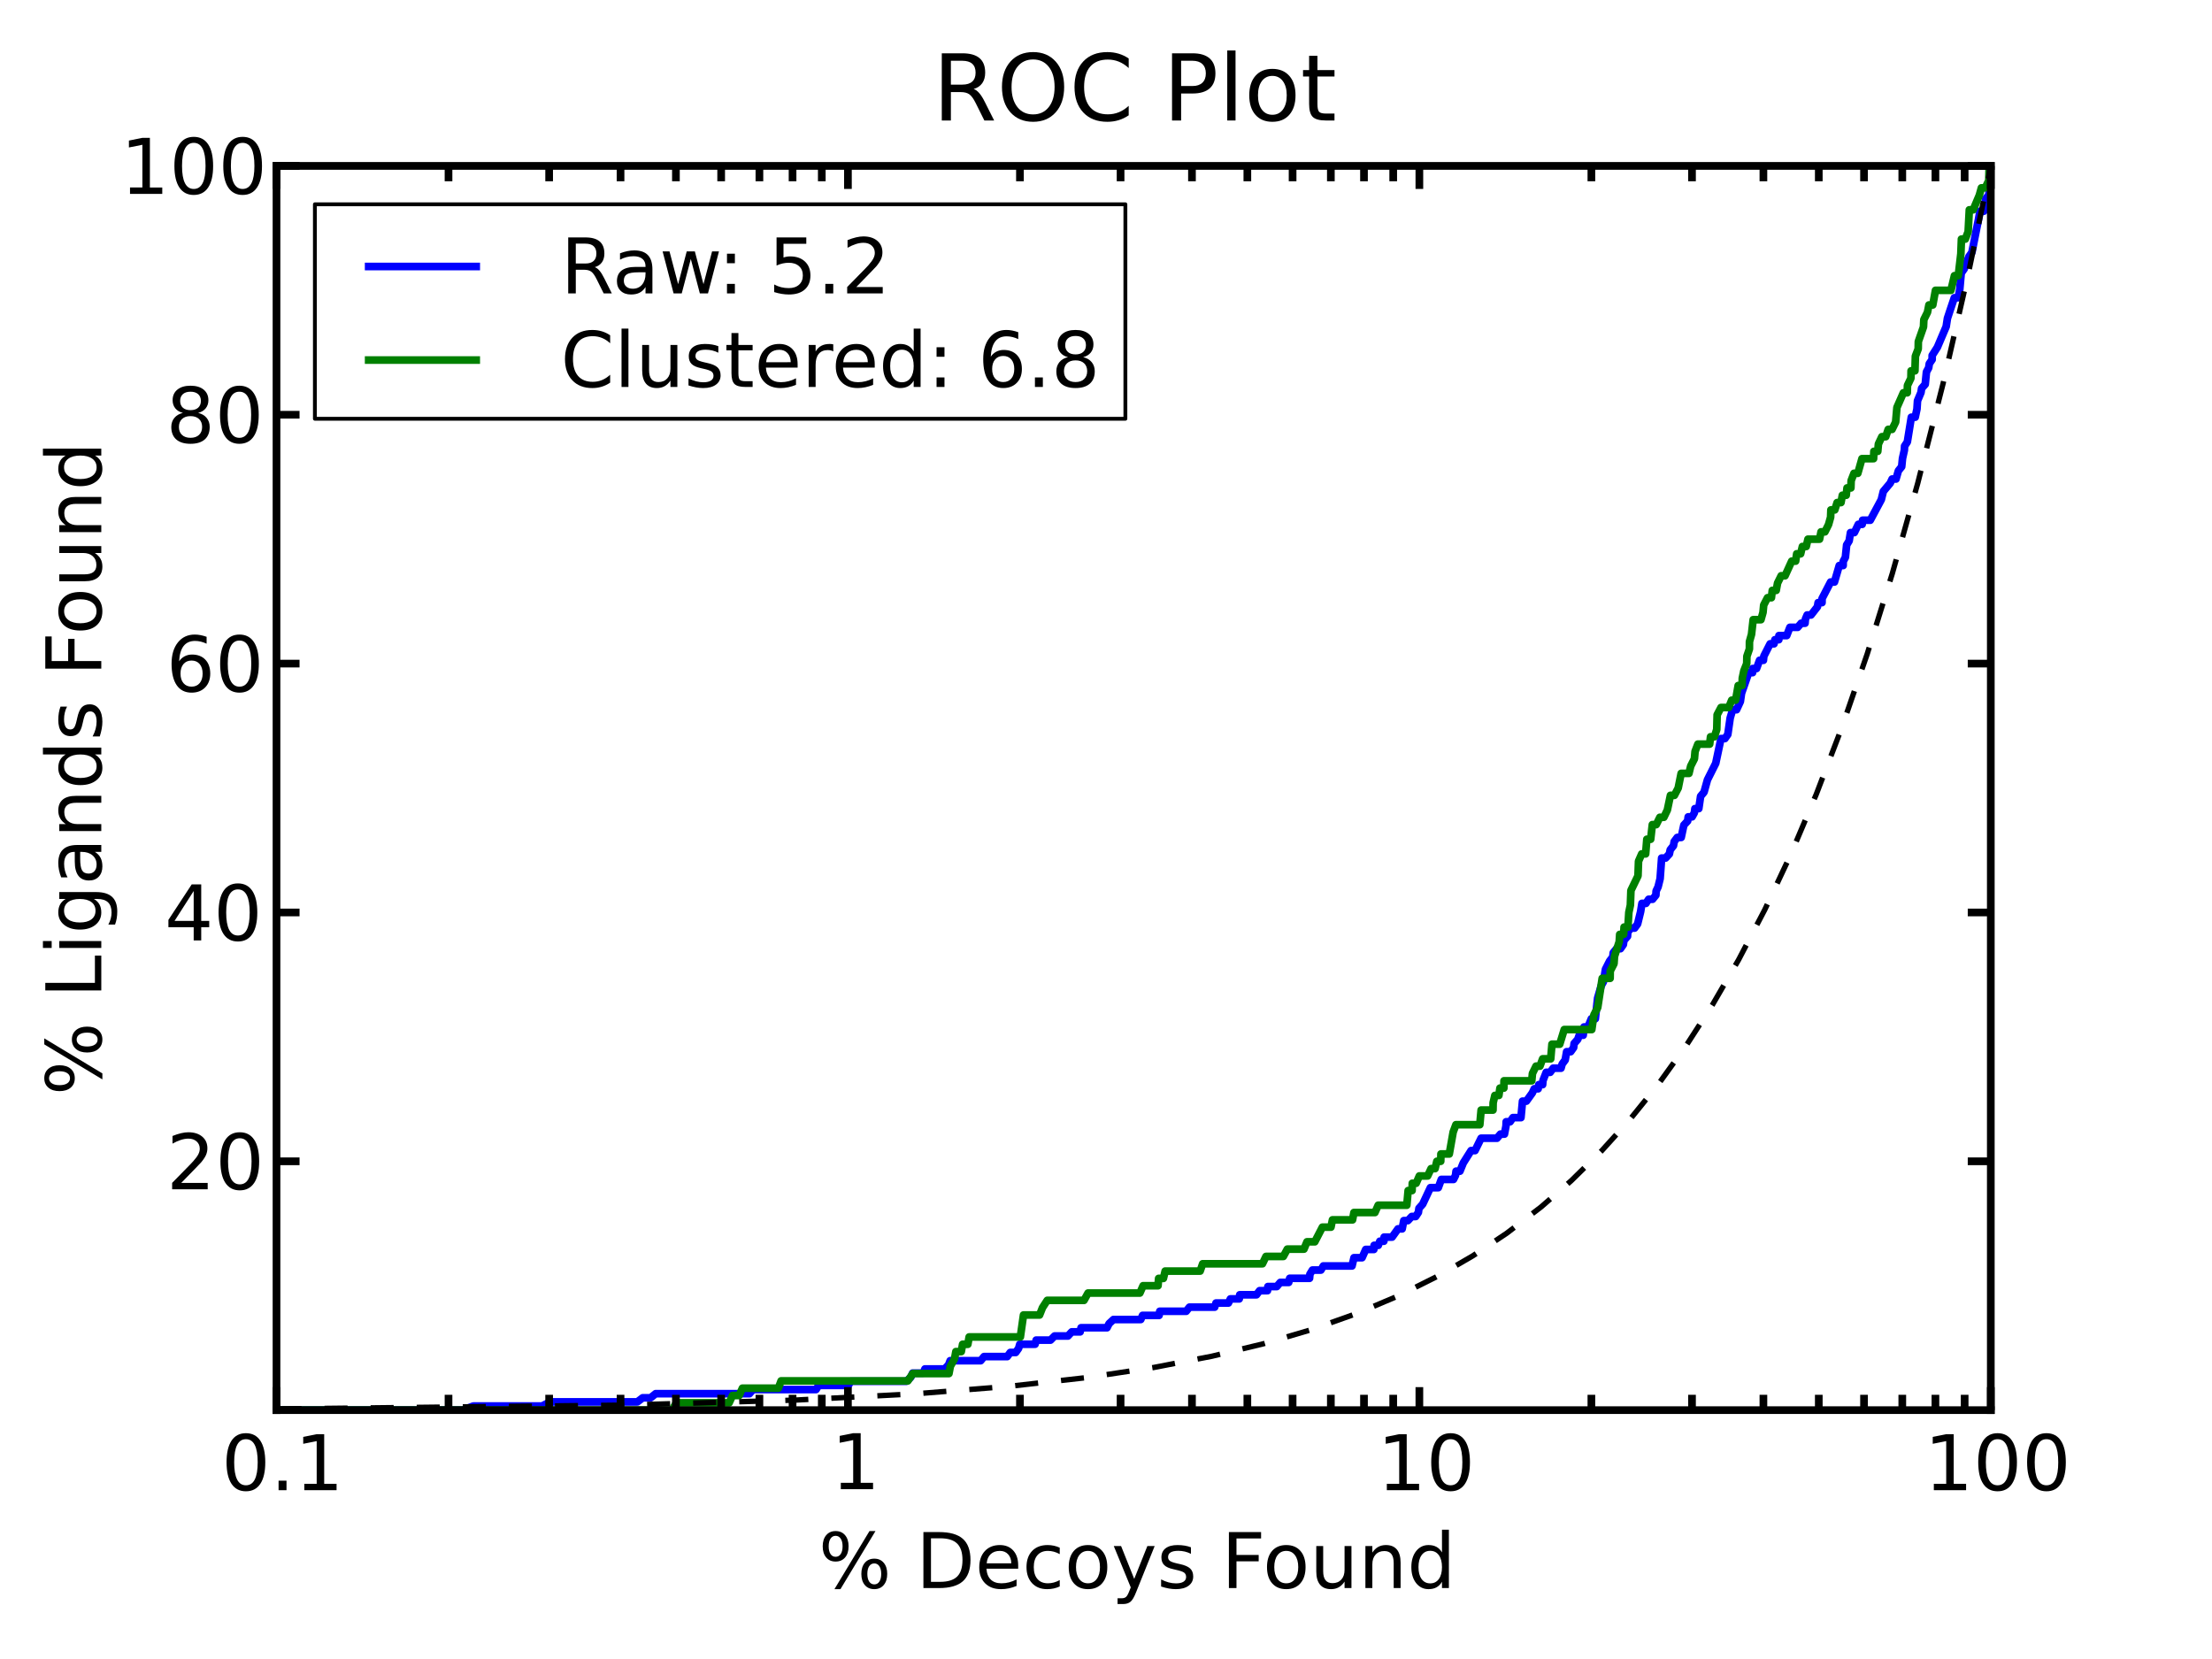 <?xml version="1.0" standalone="no"?>
<!DOCTYPE svg PUBLIC "-//W3C//DTD SVG 1.1//EN"
  "http://www.w3.org/Graphics/SVG/1.1/DTD/svg11.dtd">
<!-- Created with matplotlib (http://matplotlib.sourceforge.net/) -->
<svg width="576pt" height="432pt" viewBox="0 0 576 432"
   xmlns="http://www.w3.org/2000/svg"
   xmlns:xlink="http://www.w3.org/1999/xlink"
   version="1.1"
   id="svg1">
<rect x="0" y="0" width="576" height="432" fill="#333333" stroke="none"/>
<g id="figure1">
<g id="patch1">
<path style="fill: #ffffff; stroke: #ffffff; stroke-width: 1; stroke-linejoin: round; stroke-linecap: square;  opacity: 1"  d="M0 432L576 432L576 0
L0 0L0 432"/>
</g>
<g id="axes1">
<g id="patch2">
<path style="fill: #ffffff; opacity: 1"  d="M72 367.2L518.4 367.2L518.4 43.2
L72 43.2L72 367.2"/>
</g>
<g id="line2d1">
<defs>
  <clipPath id="p0ada30d2e25c645e40323687c772dc1c">
<rect x="72" y="43.2" width="446.4" height="324"/>
  </clipPath>
</defs><path style="fill: none; stroke: #0000ff; stroke-width: 2; stroke-linejoin: round; stroke-linecap: square;  opacity: 1" clip-path="url(#p0ada30d2e25c645e40323687c772dc1c)" d="M0 367.2L120.437 367.2L123.246 366.128
L141.16 366.128L143.211 365.054L165.959 365.054
L167.363 363.982L169.413 363.982L170.745 362.909
L195.161 362.909L196.058 361.836L212.495 361.836
L213.182 360.763L220.91 360.763L221.513 359.69
L235.991 359.69L237.186 358.618L237.655 357.545
L240.404 357.545L240.851 356.472L245.991 356.472
L247.011 355.399L247.415 354.326L255.36 354.326
L256.244 353.253L262.275 353.253L263.07 352.18
L264.479 352.18L265.247 351.108L265.551 350.035
L269.532 350.035L269.817 348.962L273.548 348.962
L274.617 347.889L278.088 347.889L279.084 346.816
L281.265 346.816L281.503 345.743L288.265 345.743
L288.798 344.671L289.954 343.598L297.054 343.598
L297.519 342.525L301.824 342.525L301.997 341.452
L308.883 341.452L309.732 340.379L316.296 340.379
L316.641 339.306L319.869 339.306L320.393 338.233
L322.694 338.233L322.82 337.161L327.182 337.161
L327.997 336.088L330.047 336.088L330.158 335.015
L332.466 335.015L333.378 333.942L335.576 333.942
L335.833 332.869L341.001 332.869L341.096 331.796
L341.754 330.723L343.961 330.723L344.59 329.651
L352.062 329.651L352.578 327.505L354.679 327.505
L355.63 325.359L357.745 325.359L357.818 324.286
L358.903 324.286L359.296 323.213L360.356 323.213
L360.426 322.141L362.495 322.141L364.036 319.995
L365.12 319.995L365.543 317.849L366.602 317.849
L367.612 316.776L368.638 316.776L369.344 315.704
L369.497 314.631L370.463 313.558L372.471 309.266
L374.531 309.266L375.315 307.121L378.49 307.121
L379.017 306.048L379.149 304.975L380.163 304.975
L381.035 302.83L383.065 299.611L384.093 299.611
L385.676 296.392L389.807 296.392L390.712 295.32
L391.756 295.32L392.164 293.174L392.207 292.101
L393.227 292.101L393.961 291.028L396.053 291.028
L396.456 286.737L397.47 286.737L399.012 284.591
L399.511 283.518L400.536 283.518L400.686 282.445
L401.693 282.445L401.785 281.372L402.629 279.227
L403.66 279.227L404.445 278.154L406.486 278.154
L406.777 277.081L407.576 276.008L407.946 273.863
L408.995 273.863L409.767 272.79L409.897 271.717
L410.852 270.644L411.22 269.571L412.265 269.571
L412.469 267.425L413.494 267.425L414.381 265.28
L415.421 265.28L416.017 259.915L416.944 256.697
L417.54 255.624L418.059 252.405L419.141 250.26
L419.969 249.187L420.08 248.114L420.937 247.041
L421.959 247.041L422.711 245.968L422.858 244.896
L423.798 243.823L423.863 242.75L424.633 241.677
L425.637 241.677L426.424 240.604L427.213 237.386
L427.561 235.24L428.594 235.24L429.31 234.167
L430.315 234.167L431.189 233.094L431.247 232.021
L431.76 230.948L432.292 228.803L432.683 223.438
L433.705 223.438L434.7 222.366L434.922 221.293
L435.768 220.22L435.953 219.147L436.754 218.074
L437.778 218.074L438.472 214.856L439.459 213.783
L439.603 212.71L440.614 212.71L441.209 211.637
L441.349 210.564L442.362 210.564L442.834 207.346
L443.728 206.273L444.619 203.054L446.772 198.763
L448.139 192.326L449.158 192.326L449.917 191.253
L450.536 186.962L451.167 184.816L452.192 184.816
L453.183 182.67L453.491 180.525L455.363 175.16
L456.371 175.16L456.387 174.088L457.402 174.088
L458.179 171.942L459.19 171.942L459.296 170.869
L460.936 167.65L461.948 167.65L462.181 166.578
L463.196 166.578L463.231 165.505L465.255 165.505
L466.086 163.359L468.103 163.359L469.023 162.286
L470.033 162.286L470.123 161.213L470.577 160.14
L471.582 160.14L473.259 157.995L473.436 156.922
L474.452 156.922L474.464 155.849L476.687 151.558
L477.687 151.558L478.936 147.266L479.953 147.266
L479.964 146.194L480.534 145.121L480.861 141.902
L481.52 140.829L481.863 138.684L482.867 138.684
L483.906 136.538L484.909 136.538L485.011 135.465
L487.012 135.465L489.887 130.101L490.414 127.955
L492.207 125.809L492.706 124.737L493.716 124.737
L494.332 122.591L495.195 121.518L495.408 119.372
L495.892 117.227L495.952 116.154L496.666 115.081
L497.705 108.644L498.714 108.644L499.174 106.498
L499.313 104.352L500.217 102.207L500.382 101.134
L501.323 100.061L501.643 96.842L502.227 95.77
L502.387 94.697L503.126 93.624L503.134 92.551
L504.497 90.405L506.778 85.041L507.108 82.896
L507.814 80.75L508.9 77.531L509.906 77.531
L510.314 75.386L510.702 71.094L511.464 70.021
L512.711 66.803L513.479 65.73L515.191 57.147
L515.577 55.001L516.579 55.001L517.064 51.783
L517.921 50.71L518.22 43.2L518.22 43.2"/>
</g>
<g id="line2d2">
<path style="fill: none; stroke: #008000; stroke-width: 2; stroke-linejoin: round; stroke-linecap: square;  opacity: 1" clip-path="url(#p0ada30d2e25c645e40323687c772dc1c)" d="M0 367.2L175.004 367.2L176.11 365.295
L189.866 365.295L190.747 363.388L192.473 363.388
L193.318 361.483L202.681 361.483L203.396 359.577
L236.409 359.577L237.69 357.671L247.106 357.671
L247.47 355.765L248.552 353.859L248.908 351.953
L250.311 351.953L250.658 350.047L252.028 350.047
L252.362 348.141L265.697 348.141L266.514 342.424
L270.701 342.424L271.458 340.518L272.697 338.612
L282.272 338.612L283.324 336.706L296.819 336.706
L297.66 334.8L301.548 334.8L301.706 332.895
L302.948 332.895L303.407 330.988L312.513 330.988
L313.172 329.083L328.738 329.083L329.66 327.177
L334.18 327.177L335.216 325.271L339.55 325.271
L340.331 323.365L342.369 323.365L344.345 319.553
L346.576 319.553L346.967 317.647L352.199 317.647
L352.558 315.741L358.031 315.741L358.879 313.836
L366.332 313.836L366.677 310.024L367.702 310.024
L367.758 308.118L368.766 308.118L369.595 306.212
L371.753 306.212L372.648 304.306L373.686 304.306
L374.148 302.4L375.163 302.4L375.213 300.494
L377.389 300.494L378.402 294.777L379.116 292.871
L385.339 292.871L385.682 289.059L388.773 289.059
L388.813 287.153L389.26 285.247L390.303 285.247
L390.581 283.341L391.604 283.341L391.643 281.435
L398.868 281.435L399.042 279.53L399.974 277.624
L400.995 277.624L401.699 275.718L403.801 275.718
L404.124 271.906L406.149 271.906L407.323 268.094
L414.498 268.094L415.043 264.283L416.04 262.377
L417.206 254.753L419.273 254.753L419.298 252.847
L420.282 250.941L420.407 249.035L421.645 245.224
L421.767 243.318L422.787 243.318L422.907 241.412
L423.909 241.412L424.145 237.6L424.545 235.694
L424.686 231.883L426.53 228.071L426.666 224.259
L427.5 222.353L428.522 222.353L428.83 218.541
L429.831 218.541L430.262 214.73L431.283 214.73
L432.227 212.824L433.259 212.824L434.174 210.918
L434.977 207.106L436.006 207.106L437 205.2
L437.768 201.388L439.799 201.388L440.26 199.483
L441.227 197.577L441.39 195.671L442.126 193.765
L445.195 193.765L445.416 191.859L446.426 191.859
L447.041 189.953L447.14 186.141L448.141 184.235
L450.159 184.235L450.927 182.33L451.947 182.33
L452.619 178.518L453.643 178.518L453.688 176.612
L454.09 174.706L454.842 172.8L454.886 170.894
L455.542 168.988L455.557 167.082L456.091 165.177
L456.521 161.365L458.547 161.365L459.085 159.459
L459.263 157.553L460.256 155.647L461.273 155.647
L461.498 153.741L462.522 153.741L462.872 151.835
L463.811 149.93L464.824 149.93L466.56 146.118
L467.58 146.118L467.856 144.212L468.88 144.212
L469.338 142.306L470.339 142.306L470.787 140.4
L473.809 140.4L474.191 138.494L475.205 138.494
L476.151 136.588L476.686 134.682L476.759 132.777
L477.775 132.777L478.379 130.871L479.39 130.871
L479.741 128.965L480.75 128.965L480.956 127.059
L481.967 127.059L482.034 125.153L482.771 123.247
L483.773 123.247L484.851 119.435L487.876 119.435
L487.956 117.53L488.967 117.53L489.131 115.623
L490.031 113.718L491.044 113.718L491.685 111.812
L492.689 111.812L493.622 109.906L493.959 106.094
L495.634 102.282L496.641 102.282L496.695 100.377
L497.601 98.471L497.639 96.565L498.645 96.565
L498.764 92.753L499.496 90.847L499.532 88.941
L500.87 85.13L500.964 83.223L501.912 81.318
L502.286 79.412L503.292 79.412L503.995 75.6
L508.021 75.6L508.929 71.788L509.937 71.788
L510.603 66.071L510.751 62.259L511.756 62.259
L512.5 60.353L512.805 54.635L513.814 54.635
L515.42 50.823L515.952 48.918L516.958 48.918
L517.877 47.012L517.976 43.2L517.976 43.2"/>
</g>
<g id="line2d3">
<path style="fill: none; stroke: #000000; stroke-width: 1.4; stroke-linejoin: round; stroke-linecap: butt; stroke-dasharray: 6,6; stroke-dashoffset: 0; opacity: 1" clip-path="url(#p0ada30d2e25c645e40323687c772dc1c)" d="M72.515 366.874L162.101 365.894L206.887 364.588
L238.265 362.955L262.79 360.995L283.058 358.71
L300.395 356.097L315.571 353.158L329.084 349.892
L341.271 346.3L353.221 342.054L364.016 337.482
L374.483 332.257L383.489 327.032L392.315 321.154
L401.287 314.296L409.163 307.438L417.127 299.6
L424.216 291.762L431.61 282.618L439.138 272.168
L445.88 261.718L452.709 249.961L459.536 236.898
L466.296 222.529L472.944 206.854L479.449 189.872
L486.222 170.277L492.741 149.377L499.365 125.864
L506.008 99.738L512.603 71L518.327 43.568
L518.327 43.568"/>
</g>
<g id="matplotlib.axis1">
<g id="xtick1">
<g id="line2d4">
<defs><path id="m6c1db36b5266faadb5cf818529feee81" d="M0 0L0 -6"/></defs>
<g ><use style="fill: none; stroke: #000000; stroke-width: 2; stroke-linejoin: round; stroke-linecap: butt;  opacity: 1" xlink:href="#m6c1db36b5266faadb5cf818529feee81" x="72" y="367.2"/>
</g></g>
<g id="line2d5">
<defs><path id="mdd338e0e57396f882d6b666f0598d692" d="M0 0L0 6"/></defs>
<g ><use style="fill: none; stroke: #000000; stroke-width: 2; stroke-linejoin: round; stroke-linecap: butt;  opacity: 1" xlink:href="#mdd338e0e57396f882d6b666f0598d692" x="72" y="43.2"/>
</g></g>
<g id="text1">
<defs>
<path id="c_7a2040fe3b94fcd41d0a72c84e93b115" d="M31.781 -66.406q-7.609 0 -11.453 7.5q-3.828 7.484 -3.828 22.531q0 14.984 3.828 22.484q3.844 7.5 11.453 7.5q7.672 0 11.5 -7.5q3.844 -7.5 3.844 -22.484q0 -15.047 -3.844 -22.531q-3.828 -7.5 -11.5 -7.5M31.781 -74.219q12.266 0 18.734 9.703q6.469 9.688 6.469 28.141q0 18.406 -6.469 28.109q-6.469 9.688 -18.734 9.688q-12.25 0 -18.719 -9.688q-6.469 -9.703 -6.469 -28.109q0 -18.453 6.469 -28.141q6.469 -9.703 18.719 -9.703"/>
<path id="c_ed3e21196fb739f392806f09ca0594ef" d="M10.688 -12.406l10.312 0l0 12.406l-10.312 0z"/>
<path id="c_42baa63129a918535c52adb20d687ea7" d="M12.406 -8.297l16.109 0l0 -55.625l-17.531 3.516l0 -8.984l17.438 -3.516l9.859 0l0 64.609l16.109 0l0 8.297l-41.984 0z"/>
</defs>
<g style="fill: #000000; opacity: 1" transform="translate(57.68,388.044)scale(0.2)">
<use xlink:href="#c_7a2040fe3b94fcd41d0a72c84e93b115"/>
<use xlink:href="#c_ed3e21196fb739f392806f09ca0594ef" x="63.623"/>
<use xlink:href="#c_42baa63129a918535c52adb20d687ea7" x="95.41"/>
</g>
</g>
</g>
<g id="xtick2">
<g id="line2d6">
<g ><use style="fill: none; stroke: #000000; stroke-width: 2; stroke-linejoin: round; stroke-linecap: butt;  opacity: 1" xlink:href="#m6c1db36b5266faadb5cf818529feee81" x="220.8" y="367.2"/>
</g></g>
<g id="line2d7">
<g ><use style="fill: none; stroke: #000000; stroke-width: 2; stroke-linejoin: round; stroke-linecap: butt;  opacity: 1" xlink:href="#mdd338e0e57396f882d6b666f0598d692" x="220.8" y="43.2"/>
</g></g>
<g id="text2">
<g style="fill: #000000; opacity: 1" transform="translate(216.464,387.778)scale(0.2)">
<use xlink:href="#c_42baa63129a918535c52adb20d687ea7"/>
</g>
</g>
</g>
<g id="xtick3">
<g id="line2d8">
<g ><use style="fill: none; stroke: #000000; stroke-width: 2; stroke-linejoin: round; stroke-linecap: butt;  opacity: 1" xlink:href="#m6c1db36b5266faadb5cf818529feee81" x="369.6" y="367.2"/>
</g></g>
<g id="line2d9">
<g ><use style="fill: none; stroke: #000000; stroke-width: 2; stroke-linejoin: round; stroke-linecap: butt;  opacity: 1" xlink:href="#mdd338e0e57396f882d6b666f0598d692" x="369.6" y="43.2"/>
</g></g>
<g id="text3">
<g style="fill: #000000; opacity: 1" transform="translate(358.647,388.044)scale(0.2)">
<use xlink:href="#c_42baa63129a918535c52adb20d687ea7"/>
<use xlink:href="#c_7a2040fe3b94fcd41d0a72c84e93b115" x="63.623"/>
</g>
</g>
</g>
<g id="xtick4">
<g id="line2d10">
<g ><use style="fill: none; stroke: #000000; stroke-width: 2; stroke-linejoin: round; stroke-linecap: butt;  opacity: 1" xlink:href="#m6c1db36b5266faadb5cf818529feee81" x="518.4" y="367.2"/>
</g></g>
<g id="line2d11">
<g ><use style="fill: none; stroke: #000000; stroke-width: 2; stroke-linejoin: round; stroke-linecap: butt;  opacity: 1" xlink:href="#mdd338e0e57396f882d6b666f0598d692" x="518.4" y="43.2"/>
</g></g>
<g id="text4">
<g style="fill: #000000; opacity: 1" transform="translate(501.087,388.044)scale(0.2)">
<use xlink:href="#c_42baa63129a918535c52adb20d687ea7"/>
<use xlink:href="#c_7a2040fe3b94fcd41d0a72c84e93b115" x="63.623"/>
<use xlink:href="#c_7a2040fe3b94fcd41d0a72c84e93b115" x="127.246"/>
</g>
</g>
</g>
<g id="xtick5">
<g id="line2d12">
<defs><path id="m30e32995789d870ad79a2e54c91cf9c6" d="M0 0L0 -4"/></defs>
<g ><use style="fill: none; stroke: #000000; stroke-width: 2; stroke-linejoin: round; stroke-linecap: butt;  opacity: 1" xlink:href="#m30e32995789d870ad79a2e54c91cf9c6" x="116.793" y="367.2"/>
</g></g>
<g id="line2d13">
<defs><path id="m9281cae24120827b11d5ea8a7ad3e96b" d="M0 0L0 4"/></defs>
<g ><use style="fill: none; stroke: #000000; stroke-width: 2; stroke-linejoin: round; stroke-linecap: butt;  opacity: 1" xlink:href="#m9281cae24120827b11d5ea8a7ad3e96b" x="116.793" y="43.2"/>
</g></g>
</g>
<g id="xtick6">
<g id="line2d14">
<g ><use style="fill: none; stroke: #000000; stroke-width: 2; stroke-linejoin: round; stroke-linecap: butt;  opacity: 1" xlink:href="#m30e32995789d870ad79a2e54c91cf9c6" x="142.996" y="367.2"/>
</g></g>
<g id="line2d15">
<g ><use style="fill: none; stroke: #000000; stroke-width: 2; stroke-linejoin: round; stroke-linecap: butt;  opacity: 1" xlink:href="#m9281cae24120827b11d5ea8a7ad3e96b" x="142.996" y="43.2"/>
</g></g>
</g>
<g id="xtick7">
<g id="line2d16">
<g ><use style="fill: none; stroke: #000000; stroke-width: 2; stroke-linejoin: round; stroke-linecap: butt;  opacity: 1" xlink:href="#m30e32995789d870ad79a2e54c91cf9c6" x="161.587" y="367.2"/>
</g></g>
<g id="line2d17">
<g ><use style="fill: none; stroke: #000000; stroke-width: 2; stroke-linejoin: round; stroke-linecap: butt;  opacity: 1" xlink:href="#m9281cae24120827b11d5ea8a7ad3e96b" x="161.587" y="43.2"/>
</g></g>
</g>
<g id="xtick8">
<g id="line2d18">
<g ><use style="fill: none; stroke: #000000; stroke-width: 2; stroke-linejoin: round; stroke-linecap: butt;  opacity: 1" xlink:href="#m30e32995789d870ad79a2e54c91cf9c6" x="176.007" y="367.2"/>
</g></g>
<g id="line2d19">
<g ><use style="fill: none; stroke: #000000; stroke-width: 2; stroke-linejoin: round; stroke-linecap: butt;  opacity: 1" xlink:href="#m9281cae24120827b11d5ea8a7ad3e96b" x="176.007" y="43.2"/>
</g></g>
</g>
<g id="xtick9">
<g id="line2d20">
<g ><use style="fill: none; stroke: #000000; stroke-width: 2; stroke-linejoin: round; stroke-linecap: butt;  opacity: 1" xlink:href="#m30e32995789d870ad79a2e54c91cf9c6" x="187.789" y="367.2"/>
</g></g>
<g id="line2d21">
<g ><use style="fill: none; stroke: #000000; stroke-width: 2; stroke-linejoin: round; stroke-linecap: butt;  opacity: 1" xlink:href="#m9281cae24120827b11d5ea8a7ad3e96b" x="187.789" y="43.2"/>
</g></g>
</g>
<g id="xtick10">
<g id="line2d22">
<g ><use style="fill: none; stroke: #000000; stroke-width: 2; stroke-linejoin: round; stroke-linecap: butt;  opacity: 1" xlink:href="#m30e32995789d870ad79a2e54c91cf9c6" x="197.751" y="367.2"/>
</g></g>
<g id="line2d23">
<g ><use style="fill: none; stroke: #000000; stroke-width: 2; stroke-linejoin: round; stroke-linecap: butt;  opacity: 1" xlink:href="#m9281cae24120827b11d5ea8a7ad3e96b" x="197.751" y="43.2"/>
</g></g>
</g>
<g id="xtick11">
<g id="line2d24">
<g ><use style="fill: none; stroke: #000000; stroke-width: 2; stroke-linejoin: round; stroke-linecap: butt;  opacity: 1" xlink:href="#m30e32995789d870ad79a2e54c91cf9c6" x="206.38" y="367.2"/>
</g></g>
<g id="line2d25">
<g ><use style="fill: none; stroke: #000000; stroke-width: 2; stroke-linejoin: round; stroke-linecap: butt;  opacity: 1" xlink:href="#m9281cae24120827b11d5ea8a7ad3e96b" x="206.38" y="43.2"/>
</g></g>
</g>
<g id="xtick12">
<g id="line2d26">
<g ><use style="fill: none; stroke: #000000; stroke-width: 2; stroke-linejoin: round; stroke-linecap: butt;  opacity: 1" xlink:href="#m30e32995789d870ad79a2e54c91cf9c6" x="213.991" y="367.2"/>
</g></g>
<g id="line2d27">
<g ><use style="fill: none; stroke: #000000; stroke-width: 2; stroke-linejoin: round; stroke-linecap: butt;  opacity: 1" xlink:href="#m9281cae24120827b11d5ea8a7ad3e96b" x="213.991" y="43.2"/>
</g></g>
</g>
<g id="xtick13">
<g id="line2d28">
<g ><use style="fill: none; stroke: #000000; stroke-width: 2; stroke-linejoin: round; stroke-linecap: butt;  opacity: 1" xlink:href="#m30e32995789d870ad79a2e54c91cf9c6" x="265.593" y="367.2"/>
</g></g>
<g id="line2d29">
<g ><use style="fill: none; stroke: #000000; stroke-width: 2; stroke-linejoin: round; stroke-linecap: butt;  opacity: 1" xlink:href="#m9281cae24120827b11d5ea8a7ad3e96b" x="265.593" y="43.2"/>
</g></g>
</g>
<g id="xtick14">
<g id="line2d30">
<g ><use style="fill: none; stroke: #000000; stroke-width: 2; stroke-linejoin: round; stroke-linecap: butt;  opacity: 1" xlink:href="#m30e32995789d870ad79a2e54c91cf9c6" x="291.796" y="367.2"/>
</g></g>
<g id="line2d31">
<g ><use style="fill: none; stroke: #000000; stroke-width: 2; stroke-linejoin: round; stroke-linecap: butt;  opacity: 1" xlink:href="#m9281cae24120827b11d5ea8a7ad3e96b" x="291.796" y="43.2"/>
</g></g>
</g>
<g id="xtick15">
<g id="line2d32">
<g ><use style="fill: none; stroke: #000000; stroke-width: 2; stroke-linejoin: round; stroke-linecap: butt;  opacity: 1" xlink:href="#m30e32995789d870ad79a2e54c91cf9c6" x="310.387" y="367.2"/>
</g></g>
<g id="line2d33">
<g ><use style="fill: none; stroke: #000000; stroke-width: 2; stroke-linejoin: round; stroke-linecap: butt;  opacity: 1" xlink:href="#m9281cae24120827b11d5ea8a7ad3e96b" x="310.387" y="43.2"/>
</g></g>
</g>
<g id="xtick16">
<g id="line2d34">
<g ><use style="fill: none; stroke: #000000; stroke-width: 2; stroke-linejoin: round; stroke-linecap: butt;  opacity: 1" xlink:href="#m30e32995789d870ad79a2e54c91cf9c6" x="324.807" y="367.2"/>
</g></g>
<g id="line2d35">
<g ><use style="fill: none; stroke: #000000; stroke-width: 2; stroke-linejoin: round; stroke-linecap: butt;  opacity: 1" xlink:href="#m9281cae24120827b11d5ea8a7ad3e96b" x="324.807" y="43.2"/>
</g></g>
</g>
<g id="xtick17">
<g id="line2d36">
<g ><use style="fill: none; stroke: #000000; stroke-width: 2; stroke-linejoin: round; stroke-linecap: butt;  opacity: 1" xlink:href="#m30e32995789d870ad79a2e54c91cf9c6" x="336.589" y="367.2"/>
</g></g>
<g id="line2d37">
<g ><use style="fill: none; stroke: #000000; stroke-width: 2; stroke-linejoin: round; stroke-linecap: butt;  opacity: 1" xlink:href="#m9281cae24120827b11d5ea8a7ad3e96b" x="336.589" y="43.2"/>
</g></g>
</g>
<g id="xtick18">
<g id="line2d38">
<g ><use style="fill: none; stroke: #000000; stroke-width: 2; stroke-linejoin: round; stroke-linecap: butt;  opacity: 1" xlink:href="#m30e32995789d870ad79a2e54c91cf9c6" x="346.551" y="367.2"/>
</g></g>
<g id="line2d39">
<g ><use style="fill: none; stroke: #000000; stroke-width: 2; stroke-linejoin: round; stroke-linecap: butt;  opacity: 1" xlink:href="#m9281cae24120827b11d5ea8a7ad3e96b" x="346.551" y="43.2"/>
</g></g>
</g>
<g id="xtick19">
<g id="line2d40">
<g ><use style="fill: none; stroke: #000000; stroke-width: 2; stroke-linejoin: round; stroke-linecap: butt;  opacity: 1" xlink:href="#m30e32995789d870ad79a2e54c91cf9c6" x="355.18" y="367.2"/>
</g></g>
<g id="line2d41">
<g ><use style="fill: none; stroke: #000000; stroke-width: 2; stroke-linejoin: round; stroke-linecap: butt;  opacity: 1" xlink:href="#m9281cae24120827b11d5ea8a7ad3e96b" x="355.18" y="43.2"/>
</g></g>
</g>
<g id="xtick20">
<g id="line2d42">
<g ><use style="fill: none; stroke: #000000; stroke-width: 2; stroke-linejoin: round; stroke-linecap: butt;  opacity: 1" xlink:href="#m30e32995789d870ad79a2e54c91cf9c6" x="362.791" y="367.2"/>
</g></g>
<g id="line2d43">
<g ><use style="fill: none; stroke: #000000; stroke-width: 2; stroke-linejoin: round; stroke-linecap: butt;  opacity: 1" xlink:href="#m9281cae24120827b11d5ea8a7ad3e96b" x="362.791" y="43.2"/>
</g></g>
</g>
<g id="xtick21">
<g id="line2d44">
<g ><use style="fill: none; stroke: #000000; stroke-width: 2; stroke-linejoin: round; stroke-linecap: butt;  opacity: 1" xlink:href="#m30e32995789d870ad79a2e54c91cf9c6" x="414.393" y="367.2"/>
</g></g>
<g id="line2d45">
<g ><use style="fill: none; stroke: #000000; stroke-width: 2; stroke-linejoin: round; stroke-linecap: butt;  opacity: 1" xlink:href="#m9281cae24120827b11d5ea8a7ad3e96b" x="414.393" y="43.2"/>
</g></g>
</g>
<g id="xtick22">
<g id="line2d46">
<g ><use style="fill: none; stroke: #000000; stroke-width: 2; stroke-linejoin: round; stroke-linecap: butt;  opacity: 1" xlink:href="#m30e32995789d870ad79a2e54c91cf9c6" x="440.596" y="367.2"/>
</g></g>
<g id="line2d47">
<g ><use style="fill: none; stroke: #000000; stroke-width: 2; stroke-linejoin: round; stroke-linecap: butt;  opacity: 1" xlink:href="#m9281cae24120827b11d5ea8a7ad3e96b" x="440.596" y="43.2"/>
</g></g>
</g>
<g id="xtick23">
<g id="line2d48">
<g ><use style="fill: none; stroke: #000000; stroke-width: 2; stroke-linejoin: round; stroke-linecap: butt;  opacity: 1" xlink:href="#m30e32995789d870ad79a2e54c91cf9c6" x="459.187" y="367.2"/>
</g></g>
<g id="line2d49">
<g ><use style="fill: none; stroke: #000000; stroke-width: 2; stroke-linejoin: round; stroke-linecap: butt;  opacity: 1" xlink:href="#m9281cae24120827b11d5ea8a7ad3e96b" x="459.187" y="43.2"/>
</g></g>
</g>
<g id="xtick24">
<g id="line2d50">
<g ><use style="fill: none; stroke: #000000; stroke-width: 2; stroke-linejoin: round; stroke-linecap: butt;  opacity: 1" xlink:href="#m30e32995789d870ad79a2e54c91cf9c6" x="473.607" y="367.2"/>
</g></g>
<g id="line2d51">
<g ><use style="fill: none; stroke: #000000; stroke-width: 2; stroke-linejoin: round; stroke-linecap: butt;  opacity: 1" xlink:href="#m9281cae24120827b11d5ea8a7ad3e96b" x="473.607" y="43.2"/>
</g></g>
</g>
<g id="xtick25">
<g id="line2d52">
<g ><use style="fill: none; stroke: #000000; stroke-width: 2; stroke-linejoin: round; stroke-linecap: butt;  opacity: 1" xlink:href="#m30e32995789d870ad79a2e54c91cf9c6" x="485.389" y="367.2"/>
</g></g>
<g id="line2d53">
<g ><use style="fill: none; stroke: #000000; stroke-width: 2; stroke-linejoin: round; stroke-linecap: butt;  opacity: 1" xlink:href="#m9281cae24120827b11d5ea8a7ad3e96b" x="485.389" y="43.2"/>
</g></g>
</g>
<g id="xtick26">
<g id="line2d54">
<g ><use style="fill: none; stroke: #000000; stroke-width: 2; stroke-linejoin: round; stroke-linecap: butt;  opacity: 1" xlink:href="#m30e32995789d870ad79a2e54c91cf9c6" x="495.351" y="367.2"/>
</g></g>
<g id="line2d55">
<g ><use style="fill: none; stroke: #000000; stroke-width: 2; stroke-linejoin: round; stroke-linecap: butt;  opacity: 1" xlink:href="#m9281cae24120827b11d5ea8a7ad3e96b" x="495.351" y="43.2"/>
</g></g>
</g>
<g id="xtick27">
<g id="line2d56">
<g ><use style="fill: none; stroke: #000000; stroke-width: 2; stroke-linejoin: round; stroke-linecap: butt;  opacity: 1" xlink:href="#m30e32995789d870ad79a2e54c91cf9c6" x="503.98" y="367.2"/>
</g></g>
<g id="line2d57">
<g ><use style="fill: none; stroke: #000000; stroke-width: 2; stroke-linejoin: round; stroke-linecap: butt;  opacity: 1" xlink:href="#m9281cae24120827b11d5ea8a7ad3e96b" x="503.98" y="43.2"/>
</g></g>
</g>
<g id="xtick28">
<g id="line2d58">
<g ><use style="fill: none; stroke: #000000; stroke-width: 2; stroke-linejoin: round; stroke-linecap: butt;  opacity: 1" xlink:href="#m30e32995789d870ad79a2e54c91cf9c6" x="511.591" y="367.2"/>
</g></g>
<g id="line2d59">
<g ><use style="fill: none; stroke: #000000; stroke-width: 2; stroke-linejoin: round; stroke-linecap: butt;  opacity: 1" xlink:href="#m9281cae24120827b11d5ea8a7ad3e96b" x="511.591" y="43.2"/>
</g></g>
</g>
<g id="text5">
<defs>
<path id="c_a56f7596f19f36c336140607221b43ce" d="M72.703 -32.078q-4.25 0 -6.672 3.609q-2.406 3.609 -2.406 10.062q0 6.344 2.406 9.984q2.422 3.641 6.672 3.641q4.156 0 6.562 -3.641q2.422 -3.641 2.422 -9.984q0 -6.406 -2.422 -10.031q-2.406 -3.641 -6.562 -3.641M72.703 -38.281q7.719 0 12.25 5.375q4.547 5.359 4.547 14.5q0 9.125 -4.562 14.484q-4.562 5.344 -12.234 5.344q-7.812 0 -12.359 -5.344q-4.531 -5.359 -4.531 -14.484q0 -9.188 4.562 -14.531q4.562 -5.344 12.328 -5.344M22.312 -68.016q-4.203 0 -6.625 3.641q-2.406 3.625 -2.406 9.984q0 6.438 2.391 10.062q2.391 3.609 6.641 3.609q4.25 0 6.656 -3.609q2.422 -3.625 2.422 -10.062q0 -6.297 -2.438 -9.953q-2.438 -3.672 -6.641 -3.672M66.406 -74.219l7.812 0l-45.609 75.641l-7.812 0zM22.312 -74.219q7.719 0 12.297 5.344q4.594 5.344 4.594 14.484q0 9.219 -4.562 14.547q-4.562 5.328 -12.328 5.328q-7.766 0 -12.281 -5.344q-4.516 -5.359 -4.516 -14.531q0 -9.094 4.531 -14.453q4.547 -5.375 12.266 -5.375"/>
<path id="c_d41d8cd98f00b204e9800998ecf8427e" d=""/>
<path id="c_ff9441f72805bc441fcb0bfe0d774f13" d="M19.672 -64.797l0 56.688l11.922 0q15.094 0 22.094 -6.828q7 -6.844 7 -21.594q0 -14.641 -7 -21.453q-7 -6.812 -22.094 -6.812zM9.812 -72.906l20.266 0q21.188 0 31.094 8.812q9.922 8.812 9.922 27.562q0 18.859 -9.969 27.703q-9.953 8.828 -31.047 8.828l-20.266 0z"/>
<path id="c_0bce5afba2dc6b9024b26277c38ad8e8" d="M56.203 -29.594l0 4.391l-41.312 0q0.594 9.281 5.594 14.141q5 4.859 13.938 4.859q5.172 0 10.031 -1.266q4.859 -1.266 9.656 -3.812l0 8.5q-4.844 2.047 -9.922 3.125q-5.078 1.078 -10.297 1.078q-13.094 0 -20.734 -7.609q-7.641 -7.625 -7.641 -20.625q0 -13.422 7.25 -21.297q7.25 -7.891 19.562 -7.891q11.031 0 17.453 7.109q6.422 7.094 6.422 19.297M47.219 -32.234q-0.094 -7.359 -4.125 -11.75q-4.031 -4.406 -10.672 -4.406q-7.516 0 -12.031 4.25q-4.516 4.25 -5.203 11.969z"/>
<path id="c_d650c37394b681142a10dfc54356d478" d="M48.781 -52.594l0 8.406q-3.812 -2.109 -7.641 -3.156q-3.828 -1.047 -7.734 -1.047q-8.75 0 -13.594 5.547q-4.828 5.531 -4.828 15.547q0 10.016 4.828 15.562q4.844 5.531 13.594 5.531q3.906 0 7.734 -1.047q3.828 -1.047 7.641 -3.156l0 8.312q-3.766 1.75 -7.797 2.625q-4.016 0.891 -8.562 0.891q-12.359 0 -19.641 -7.766q-7.266 -7.766 -7.266 -20.953q0 -13.375 7.344 -21.031q7.359 -7.672 20.156 -7.672q4.141 0 8.094 0.859q3.953 0.844 7.672 2.547"/>
<path id="c_f05dd90d41f04bb96ef1ca503cc2044b" d="M30.609 -48.391q-7.219 0 -11.422 5.641q-4.203 5.641 -4.203 15.453q0 9.812 4.172 15.453q4.188 5.641 11.453 5.641q7.188 0 11.375 -5.656q4.203 -5.672 4.203 -15.438q0 -9.719 -4.203 -15.406q-4.188 -5.688 -11.375 -5.688M30.609 -56q11.719 0 18.406 7.625q6.703 7.609 6.703 21.078q0 13.422 -6.703 21.078q-6.688 7.641 -18.406 7.641q-11.766 0 -18.438 -7.641q-6.656 -7.656 -6.656 -21.078q0 -13.469 6.656 -21.078q6.672 -7.625 18.438 -7.625"/>
<path id="c_3fe22c4af425ac970aec982ae9662abe" d="M32.172 5.078q-3.797 9.766 -7.422 12.734q-3.609 2.984 -9.656 2.984l-7.188 0l0 -7.516l5.281 0q3.703 0 5.75 -1.766q2.062 -1.75 4.547 -8.297l1.609 -4.094l-22.109 -53.812l9.516 0l17.094 42.766l17.094 -42.766l9.516 0z"/>
<path id="c_8e0810ad13fe20a2a87a2619799b154d" d="M44.281 -53.078l0 8.5q-3.797 -1.953 -7.906 -2.922q-4.094 -0.984 -8.5 -0.984q-6.688 0 -10.031 2.047q-3.344 2.047 -3.344 6.156q0 3.125 2.391 4.906q2.391 1.781 9.625 3.391l3.078 0.688q9.562 2.047 13.594 5.781q4.031 3.734 4.031 10.422q0 7.625 -6.031 12.078q-6.031 4.438 -16.578 4.438q-4.391 0 -9.156 -0.859q-4.766 -0.859 -10.031 -2.562l0 -9.281q4.984 2.594 9.812 3.891q4.828 1.281 9.578 1.281q6.344 0 9.75 -2.172q3.422 -2.172 3.422 -6.125q0 -3.656 -2.469 -5.609q-2.453 -1.953 -10.812 -3.766l-3.125 -0.734q-8.344 -1.75 -12.062 -5.391q-3.703 -3.641 -3.703 -9.984q0 -7.719 5.469 -11.906q5.469 -4.203 15.531 -4.203q4.969 0 9.359 0.734q4.406 0.719 8.109 2.188"/>
<path id="c_5d9b0d099c491f27a9f40b391fa98eef" d="M9.812 -72.906l41.891 0l0 8.312l-32.031 0l0 21.484l28.906 0l0 8.297l-28.906 0l0 34.812l-9.859 0z"/>
<path id="c_3b515ad41f960e225ec85275856806ca" d="M8.5 -21.578l0 -33.109l8.984 0l0 32.766q0 7.766 3.016 11.656q3.031 3.875 9.094 3.875q7.266 0 11.484 -4.641q4.234 -4.641 4.234 -12.656l0 -31l8.984 0l0 54.688l-8.984 0l0 -8.406q-3.266 4.984 -7.594 7.406q-4.312 2.422 -10.031 2.422q-9.422 0 -14.312 -5.859q-4.875 -5.859 -4.875 -17.141M31.109 -56z"/>
<path id="c_fe791a90f5471e2ab20a5ed41a7fa451" d="M54.891 -33.016l0 33.016l-8.984 0l0 -32.719q0 -7.766 -3.031 -11.609q-3.031 -3.859 -9.078 -3.859q-7.281 0 -11.484 4.641q-4.203 4.625 -4.203 12.641l0 30.906l-9.031 0l0 -54.688l9.031 0l0 8.5q3.234 -4.938 7.594 -7.375q4.375 -2.438 10.094 -2.438q9.422 0 14.25 5.828q4.844 5.828 4.844 17.156"/>
<path id="c_d821beae607506e87470f334d9ff47af" d="M45.406 -46.391l0 -29.594l8.984 0l0 75.984l-8.984 0l0 -8.203q-2.828 4.875 -7.156 7.25q-4.312 2.375 -10.375 2.375q-9.906 0 -16.141 -7.906q-6.219 -7.922 -6.219 -20.812q0 -12.891 6.219 -20.797q6.234 -7.906 16.141 -7.906q6.062 0 10.375 2.375q4.328 2.359 7.156 7.234M14.797 -27.297q0 9.906 4.078 15.547q4.078 5.641 11.203 5.641q7.125 0 11.219 -5.641q4.109 -5.641 4.109 -15.547q0 -9.906 -4.109 -15.547q-4.094 -5.641 -11.219 -5.641q-7.125 0 -11.203 5.641q-4.078 5.641 -4.078 15.547"/>
</defs>
<g style="fill: #000000; opacity: 1" transform="translate(213.13,413.528)scale(0.2)">
<use xlink:href="#c_a56f7596f19f36c336140607221b43ce"/>
<use xlink:href="#c_d41d8cd98f00b204e9800998ecf8427e" x="95.02"/>
<use xlink:href="#c_ff9441f72805bc441fcb0bfe0d774f13" x="126.807"/>
<use xlink:href="#c_0bce5afba2dc6b9024b26277c38ad8e8" x="203.809"/>
<use xlink:href="#c_d650c37394b681142a10dfc54356d478" x="265.332"/>
<use xlink:href="#c_f05dd90d41f04bb96ef1ca503cc2044b" x="320.312"/>
<use xlink:href="#c_3fe22c4af425ac970aec982ae9662abe" x="381.494"/>
<use xlink:href="#c_8e0810ad13fe20a2a87a2619799b154d" x="440.674"/>
<use xlink:href="#c_d41d8cd98f00b204e9800998ecf8427e" x="492.773"/>
<use xlink:href="#c_5d9b0d099c491f27a9f40b391fa98eef" x="524.561"/>
<use xlink:href="#c_f05dd90d41f04bb96ef1ca503cc2044b" x="578.455"/>
<use xlink:href="#c_3b515ad41f960e225ec85275856806ca" x="639.637"/>
<use xlink:href="#c_fe791a90f5471e2ab20a5ed41a7fa451" x="703.016"/>
<use xlink:href="#c_d821beae607506e87470f334d9ff47af" x="766.395"/>
</g>
</g>
</g>
<g id="matplotlib.axis2">
<g id="ytick1">
<g id="line2d60">
<defs><path id="m29ceefa58400ae156518509f18f8c112" d="M0 0L6 0"/></defs>
<g ><use style="fill: none; stroke: #000000; stroke-width: 2; stroke-linejoin: round; stroke-linecap: butt;  opacity: 1" xlink:href="#m29ceefa58400ae156518509f18f8c112" x="72" y="302.4"/>
</g></g>
<g id="line2d61">
<defs><path id="mb5f680a2952446ef8148975d730bbae7" d="M0 0L-6 0"/></defs>
<g ><use style="fill: none; stroke: #000000; stroke-width: 2; stroke-linejoin: round; stroke-linecap: butt;  opacity: 1" xlink:href="#mb5f680a2952446ef8148975d730bbae7" x="518.4" y="302.4"/>
</g></g>
<g id="text6">
<defs>
<path id="c_ed3f3ed3ebfbd18bcb9c012009a68ad1" d="M19.188 -8.297l34.422 0l0 8.297l-46.281 0l0 -8.297q5.609 -5.812 15.297 -15.594q9.703 -9.797 12.188 -12.641q4.734 -5.312 6.609 -9q1.891 -3.688 1.891 -7.25q0 -5.812 -4.078 -9.469q-4.078 -3.672 -10.625 -3.672q-4.641 0 -9.797 1.609q-5.141 1.609 -11 4.891l0 -9.969q5.953 -2.391 11.125 -3.609q5.188 -1.219 9.484 -1.219q11.328 0 18.062 5.672q6.734 5.656 6.734 15.125q0 4.5 -1.688 8.531q-1.672 4.016 -6.125 9.484q-1.219 1.422 -7.766 8.188q-6.531 6.766 -18.453 18.922"/>
</defs>
<g style="fill: #000000; opacity: 1" transform="translate(43.359,309.682)scale(0.2)">
<use xlink:href="#c_ed3f3ed3ebfbd18bcb9c012009a68ad1"/>
<use xlink:href="#c_7a2040fe3b94fcd41d0a72c84e93b115" x="63.623"/>
</g>
</g>
</g>
<g id="ytick2">
<g id="line2d62">
<g ><use style="fill: none; stroke: #000000; stroke-width: 2; stroke-linejoin: round; stroke-linecap: butt;  opacity: 1" xlink:href="#m29ceefa58400ae156518509f18f8c112" x="72" y="237.6"/>
</g></g>
<g id="line2d63">
<g ><use style="fill: none; stroke: #000000; stroke-width: 2; stroke-linejoin: round; stroke-linecap: butt;  opacity: 1" xlink:href="#mb5f680a2952446ef8148975d730bbae7" x="518.4" y="237.6"/>
</g></g>
<g id="text7">
<defs>
<path id="c_a0416418d96557a09b8c1332d34883ba" d="M37.797 -64.312l-24.906 38.922l24.906 0zM35.203 -72.906l12.406 0l0 47.516l10.406 0l0 8.203l-10.406 0l0 17.188l-9.812 0l0 -17.188l-32.906 0l0 -9.516z"/>
</defs>
<g style="fill: #000000; opacity: 1" transform="translate(42.875,244.881)scale(0.2)">
<use xlink:href="#c_a0416418d96557a09b8c1332d34883ba"/>
<use xlink:href="#c_7a2040fe3b94fcd41d0a72c84e93b115" x="63.623"/>
</g>
</g>
</g>
<g id="ytick3">
<g id="line2d64">
<g ><use style="fill: none; stroke: #000000; stroke-width: 2; stroke-linejoin: round; stroke-linecap: butt;  opacity: 1" xlink:href="#m29ceefa58400ae156518509f18f8c112" x="72" y="172.8"/>
</g></g>
<g id="line2d65">
<g ><use style="fill: none; stroke: #000000; stroke-width: 2; stroke-linejoin: round; stroke-linecap: butt;  opacity: 1" xlink:href="#mb5f680a2952446ef8148975d730bbae7" x="518.4" y="172.8"/>
</g></g>
<g id="text8">
<defs>
<path id="c_cc8d6d580d1b10c8632f7a42cd53db8a" d="M33.016 -40.375q-6.641 0 -10.531 4.547q-3.875 4.531 -3.875 12.438q0 7.859 3.875 12.438q3.891 4.562 10.531 4.562q6.641 0 10.516 -4.562q3.875 -4.578 3.875 -12.438q0 -7.906 -3.875 -12.438q-3.875 -4.547 -10.516 -4.547M52.594 -71.297l0 8.984q-3.719 -1.75 -7.5 -2.672q-3.781 -0.938 -7.5 -0.938q-9.766 0 -14.922 6.594q-5.141 6.594 -5.875 19.922q2.875 -4.25 7.219 -6.516q4.359 -2.266 9.578 -2.266q10.984 0 17.359 6.672q6.375 6.656 6.375 18.125q0 11.234 -6.641 18.031q-6.641 6.781 -17.672 6.781q-12.656 0 -19.344 -9.688q-6.688 -9.703 -6.688 -28.109q0 -17.281 8.203 -27.562q8.203 -10.281 22.016 -10.281q3.719 0 7.5 0.734q3.781 0.734 7.891 2.188"/>
</defs>
<g style="fill: #000000; opacity: 1" transform="translate(43.281,180.081)scale(0.2)">
<use xlink:href="#c_cc8d6d580d1b10c8632f7a42cd53db8a"/>
<use xlink:href="#c_7a2040fe3b94fcd41d0a72c84e93b115" x="63.623"/>
</g>
</g>
</g>
<g id="ytick4">
<g id="line2d66">
<g ><use style="fill: none; stroke: #000000; stroke-width: 2; stroke-linejoin: round; stroke-linecap: butt;  opacity: 1" xlink:href="#m29ceefa58400ae156518509f18f8c112" x="72" y="108"/>
</g></g>
<g id="line2d67">
<g ><use style="fill: none; stroke: #000000; stroke-width: 2; stroke-linejoin: round; stroke-linecap: butt;  opacity: 1" xlink:href="#mb5f680a2952446ef8148975d730bbae7" x="518.4" y="108"/>
</g></g>
<g id="text9">
<defs>
<path id="c_bef35738d52871942e50b9de9b122bab" d="M31.781 -34.625q-7.031 0 -11.062 3.766q-4.016 3.766 -4.016 10.344q0 6.594 4.016 10.359q4.031 3.766 11.062 3.766q7.031 0 11.078 -3.781q4.062 -3.797 4.062 -10.344q0 -6.578 -4.031 -10.344q-4.016 -3.766 -11.109 -3.766M21.922 -38.812q-6.344 -1.562 -9.891 -5.906q-3.531 -4.359 -3.531 -10.609q0 -8.734 6.219 -13.812q6.234 -5.078 17.062 -5.078q10.891 0 17.094 5.078q6.203 5.078 6.203 13.812q0 6.25 -3.547 10.609q-3.531 4.344 -9.828 5.906q7.125 1.656 11.094 6.5q3.984 4.828 3.984 11.797q0 10.609 -6.469 16.281q-6.469 5.656 -18.531 5.656q-12.047 0 -18.531 -5.656q-6.469 -5.672 -6.469 -16.281q0 -6.969 4 -11.797q4.016 -4.844 11.141 -6.5M18.312 -54.391q0 5.656 3.531 8.828q3.547 3.172 9.938 3.172q6.359 0 9.938 -3.172q3.594 -3.172 3.594 -8.828q0 -5.672 -3.594 -8.844q-3.578 -3.172 -9.938 -3.172q-6.391 0 -9.938 3.172q-3.531 3.172 -3.531 8.844"/>
</defs>
<g style="fill: #000000; opacity: 1" transform="translate(43.25,115.281)scale(0.2)">
<use xlink:href="#c_bef35738d52871942e50b9de9b122bab"/>
<use xlink:href="#c_7a2040fe3b94fcd41d0a72c84e93b115" x="63.623"/>
</g>
</g>
</g>
<g id="ytick5">
<g id="line2d68">
<g ><use style="fill: none; stroke: #000000; stroke-width: 2; stroke-linejoin: round; stroke-linecap: butt;  opacity: 1" xlink:href="#m29ceefa58400ae156518509f18f8c112" x="72" y="43.2"/>
</g></g>
<g id="line2d69">
<g ><use style="fill: none; stroke: #000000; stroke-width: 2; stroke-linejoin: round; stroke-linecap: butt;  opacity: 1" xlink:href="#mb5f680a2952446ef8148975d730bbae7" x="518.4" y="43.2"/>
</g></g>
<g id="text10">
<g style="fill: #000000; opacity: 1" transform="translate(31.375,50.481)scale(0.2)">
<use xlink:href="#c_42baa63129a918535c52adb20d687ea7"/>
<use xlink:href="#c_7a2040fe3b94fcd41d0a72c84e93b115" x="63.623"/>
<use xlink:href="#c_7a2040fe3b94fcd41d0a72c84e93b115" x="127.246"/>
</g>
</g>
</g>
<g id="text11">
<defs>
<path id="c_07e3f33241aff50afcba519606f2a979" d="M9.812 -72.906l9.859 0l0 64.609l35.5 0l0 8.297l-45.359 0z"/>
<path id="c_6a63bda47b2f3da1cec6aadd80692cfe" d="M9.422 -54.688l8.984 0l0 54.688l-8.984 0zM9.422 -75.984l8.984 0l0 11.391l-8.984 0z"/>
<path id="c_e3864de5dabf2f8dd9eee74726882ec1" d="M45.406 -27.984q0 -9.766 -4.031 -15.125q-4.016 -5.375 -11.297 -5.375q-7.219 0 -11.25 5.375q-4.031 5.359 -4.031 15.125q0 9.719 4.031 15.094q4.031 5.375 11.25 5.375q7.281 0 11.297 -5.375q4.031 -5.375 4.031 -15.094M54.391 -6.781q0 13.953 -6.203 20.766q-6.188 6.812 -18.984 6.812q-4.734 0 -8.938 -0.703q-4.203 -0.703 -8.156 -2.172l0 -8.734q3.953 2.141 7.812 3.156q3.859 1.031 7.859 1.031q8.844 0 13.234 -4.609q4.391 -4.609 4.391 -13.938l0 -4.453q-2.781 4.844 -7.125 7.234q-4.344 2.391 -10.406 2.391q-10.047 0 -16.203 -7.656q-6.156 -7.672 -6.156 -20.328q0 -12.688 6.156 -20.344q6.156 -7.672 16.203 -7.672q6.062 0 10.406 2.391q4.344 2.391 7.125 7.219l0 -8.297l8.984 0z"/>
<path id="c_01d93a582460e35a7945ca50d148ffeb" d="M34.281 -27.484q-10.891 0 -15.094 2.484q-4.203 2.484 -4.203 8.5q0 4.781 3.156 7.594q3.156 2.797 8.562 2.797q7.484 0 12 -5.297q4.516 -5.297 4.516 -14.078l0 -2zM52.203 -31.203l0 31.203l-8.984 0l0 -8.297q-3.078 4.969 -7.672 7.344q-4.594 2.375 -11.234 2.375q-8.391 0 -13.359 -4.719q-4.953 -4.719 -4.953 -12.625q0 -9.219 6.172 -13.906q6.188 -4.688 18.438 -4.688l12.609 0l0 -0.891q0 -6.203 -4.078 -9.594q-4.078 -3.391 -11.453 -3.391q-4.688 0 -9.141 1.125q-4.438 1.125 -8.531 3.375l0 -8.312q4.922 -1.906 9.562 -2.844q4.641 -0.953 9.031 -0.953q11.875 0 17.734 6.156q5.859 6.141 5.859 18.641"/>
</defs>
<g style="fill: #000000; opacity: 1" transform="translate(26.375,285.231)rotate(-90.0)scale(0.2)">
<use xlink:href="#c_a56f7596f19f36c336140607221b43ce"/>
<use xlink:href="#c_d41d8cd98f00b204e9800998ecf8427e" x="95.02"/>
<use xlink:href="#c_07e3f33241aff50afcba519606f2a979" x="126.807"/>
<use xlink:href="#c_6a63bda47b2f3da1cec6aadd80692cfe" x="182.52"/>
<use xlink:href="#c_e3864de5dabf2f8dd9eee74726882ec1" x="210.303"/>
<use xlink:href="#c_01d93a582460e35a7945ca50d148ffeb" x="273.779"/>
<use xlink:href="#c_fe791a90f5471e2ab20a5ed41a7fa451" x="335.059"/>
<use xlink:href="#c_d821beae607506e87470f334d9ff47af" x="398.438"/>
<use xlink:href="#c_8e0810ad13fe20a2a87a2619799b154d" x="461.914"/>
<use xlink:href="#c_d41d8cd98f00b204e9800998ecf8427e" x="514.014"/>
<use xlink:href="#c_5d9b0d099c491f27a9f40b391fa98eef" x="545.801"/>
<use xlink:href="#c_f05dd90d41f04bb96ef1ca503cc2044b" x="599.695"/>
<use xlink:href="#c_3b515ad41f960e225ec85275856806ca" x="660.877"/>
<use xlink:href="#c_fe791a90f5471e2ab20a5ed41a7fa451" x="724.256"/>
<use xlink:href="#c_d821beae607506e87470f334d9ff47af" x="787.635"/>
</g>
</g>
</g>
<g id="patch3">
<path style="fill: none; stroke: #000000; stroke-width: 2; stroke-linejoin: round; stroke-linecap: square;  opacity: 1"  d="M72 43.2L518.4 43.2"/>
</g>
<g id="patch4">
<path style="fill: none; stroke: #000000; stroke-width: 2; stroke-linejoin: round; stroke-linecap: square;  opacity: 1"  d="M518.4 367.2L518.4 43.2"/>
</g>
<g id="patch5">
<path style="fill: none; stroke: #000000; stroke-width: 2; stroke-linejoin: round; stroke-linecap: square;  opacity: 1"  d="M72 367.2L518.4 367.2"/>
</g>
<g id="patch6">
<path style="fill: none; stroke: #000000; stroke-width: 2; stroke-linejoin: round; stroke-linecap: square;  opacity: 1"  d="M72 367.2L72 43.2"/>
</g>
<g id="text12">
<defs>
<path id="c_4c6532c564269b2c70b230c2e45c01e4" d="M44.391 -34.188q3.172 1.078 6.172 4.594q3 3.516 6.031 9.672l10.016 19.922l-10.609 0l-9.312 -18.703q-3.625 -7.328 -7.016 -9.719q-3.391 -2.391 -9.25 -2.391l-10.75 0l0 30.812l-9.859 0l0 -72.906l22.266 0q12.5 0 18.656 5.234q6.156 5.219 6.156 15.766q0 6.891 -3.203 11.438q-3.203 4.531 -9.297 6.281M19.672 -64.797l0 25.875l12.406 0q7.125 0 10.766 -3.297q3.641 -3.297 3.641 -9.688q0 -6.391 -3.641 -9.641q-3.641 -3.25 -10.766 -3.25z"/>
<path id="c_680e57528fc97ec49605e10827a40086" d="M39.406 -66.219q-10.75 0 -17.078 8.016q-6.312 8 -6.312 21.828q0 13.766 6.312 21.781q6.328 8 17.078 8q10.734 0 17.016 -8q6.281 -8.016 6.281 -21.781q0 -13.828 -6.281 -21.828q-6.281 -8.016 -17.016 -8.016M39.406 -74.219q15.328 0 24.5 10.281q9.188 10.281 9.188 27.562q0 17.234 -9.188 27.516q-9.172 10.281 -24.5 10.281q-15.375 0 -24.594 -10.25q-9.203 -10.266 -9.203 -27.547q0 -17.281 9.203 -27.562q9.219 -10.281 24.594 -10.281"/>
<path id="c_a469f8ee191679fe73f3b765bd271597" d="M64.406 -67.281l0 10.391q-4.984 -4.641 -10.625 -6.922q-5.641 -2.297 -11.984 -2.297q-12.5 0 -19.141 7.641q-6.641 7.641 -6.641 22.094q0 14.406 6.641 22.047q6.641 7.641 19.141 7.641q6.344 0 11.984 -2.297q5.641 -2.297 10.625 -6.938l0 10.312q-5.172 3.516 -10.969 5.281q-5.781 1.75 -12.219 1.75q-16.562 0 -26.094 -10.125q-9.516 -10.141 -9.516 -27.672q0 -17.578 9.516 -27.703q9.531 -10.141 26.094 -10.141q6.531 0 12.312 1.734q5.797 1.734 10.875 5.203"/>
<path id="c_518d586bee075aa0153eaebfcb5ab11f" d="M19.672 -64.797l0 27.391l12.406 0q6.891 0 10.641 -3.562q3.766 -3.562 3.766 -10.156q0 -6.547 -3.766 -10.109q-3.75 -3.562 -10.641 -3.562zM9.812 -72.906l22.266 0q12.266 0 18.531 5.547q6.281 5.547 6.281 16.234q0 10.797 -6.281 16.312q-6.266 5.516 -18.531 5.516l-12.406 0l0 29.297l-9.859 0z"/>
<path id="c_5099edb83619131346ae654950954dea" d="M9.422 -75.984l8.984 0l0 75.984l-8.984 0z"/>
<path id="c_0f8c41144cfbf448378cb6fd1cc8e549" d="M18.312 -70.219l0 15.531l18.5 0l0 6.984l-18.5 0l0 29.688q0 6.688 1.828 8.594q1.828 1.906 7.453 1.906l9.219 0l0 7.516l-9.219 0q-10.406 0 -14.359 -3.875q-3.953 -3.891 -3.953 -14.141l0 -29.688l-6.594 0l0 -6.984l6.594 0l0 -15.531z"/>
</defs>
<g style="fill: #000000; opacity: 1" transform="translate(242.887,31.376)scale(0.24)">
<use xlink:href="#c_4c6532c564269b2c70b230c2e45c01e4"/>
<use xlink:href="#c_680e57528fc97ec49605e10827a40086" x="69.482"/>
<use xlink:href="#c_a469f8ee191679fe73f3b765bd271597" x="148.193"/>
<use xlink:href="#c_d41d8cd98f00b204e9800998ecf8427e" x="218.018"/>
<use xlink:href="#c_518d586bee075aa0153eaebfcb5ab11f" x="249.805"/>
<use xlink:href="#c_5099edb83619131346ae654950954dea" x="310.107"/>
<use xlink:href="#c_f05dd90d41f04bb96ef1ca503cc2044b" x="337.891"/>
<use xlink:href="#c_0f8c41144cfbf448378cb6fd1cc8e549" x="399.072"/>
</g>
</g>
<g id="legend1">
<g id="patch7">
<path style="fill: #ffffff; stroke: #000000; stroke-width: 1; stroke-linejoin: round; stroke-linecap: square;  opacity: 1"  d="M82 109.044L293.047 109.044L293.047 53.2
L82 53.2L82 109.044z"/>
</g>
<g id="line2d70">
<path style="fill: none; stroke: #0000ff; stroke-width: 2; stroke-linejoin: round; stroke-linecap: square;  opacity: 1"  d="M96 69.403L124 69.403"/>
</g>
<g id="line2d71">
</g>
<g id="text13">
<defs>
<path id="c_57adaa7083d7229075db8bc2c5b2febe" d="M4.203 -54.688l8.984 0l11.234 42.672l11.172 -42.672l10.594 0l11.234 42.672l11.188 -42.672l8.984 0l-14.312 54.688l-10.594 0l-11.766 -44.828l-11.812 44.828l-10.609 0z"/>
<path id="c_1e6263c731c474ef67a09469452f0b99" d="M11.719 -12.406l10.297 0l0 12.406l-10.297 0zM11.719 -51.703l10.297 0l0 12.391l-10.297 0z"/>
<path id="c_1260a2df50f305f3db244e29828f968e" d="M10.797 -72.906l38.719 0l0 8.312l-29.688 0l0 17.859q2.141 -0.734 4.281 -1.094q2.156 -0.359 4.312 -0.359q12.203 0 19.328 6.688q7.141 6.688 7.141 18.109q0 11.766 -7.328 18.297q-7.328 6.516 -20.656 6.516q-4.594 0 -9.359 -0.781q-4.75 -0.781 -9.828 -2.344l0 -9.922q4.391 2.391 9.078 3.562q4.688 1.172 9.906 1.172q8.453 0 13.375 -4.438q4.938 -4.438 4.938 -12.062q0 -7.609 -4.938 -12.047q-4.922 -4.453 -13.375 -4.453q-3.953 0 -7.891 0.875q-3.922 0.875 -8.016 2.734z"/>
</defs>
<g style="fill: #000000; opacity: 1" transform="translate(146,76.403)scale(0.2)">
<use xlink:href="#c_4c6532c564269b2c70b230c2e45c01e4"/>
<use xlink:href="#c_01d93a582460e35a7945ca50d148ffeb" x="67.232"/>
<use xlink:href="#c_57adaa7083d7229075db8bc2c5b2febe" x="128.512"/>
<use xlink:href="#c_1e6263c731c474ef67a09469452f0b99" x="204.799"/>
<use xlink:href="#c_d41d8cd98f00b204e9800998ecf8427e" x="238.49"/>
<use xlink:href="#c_1260a2df50f305f3db244e29828f968e" x="270.277"/>
<use xlink:href="#c_ed3e21196fb739f392806f09ca0594ef" x="333.9"/>
<use xlink:href="#c_ed3f3ed3ebfbd18bcb9c012009a68ad1" x="365.688"/>
</g>
</g>
<g id="line2d72">
<path style="fill: none; stroke: #008000; stroke-width: 2; stroke-linejoin: round; stroke-linecap: square;  opacity: 1"  d="M96 93.763L124 93.763"/>
</g>
<g id="line2d73">
</g>
<g id="text14">
<defs>
<path id="c_6ec8d5749226675394676a5d2a3b468b" d="M41.109 -46.297q-1.516 -0.875 -3.297 -1.281q-1.781 -0.422 -3.922 -0.422q-7.625 0 -11.703 4.953q-4.078 4.953 -4.078 14.234l0 28.812l-9.031 0l0 -54.688l9.031 0l0 8.5q2.844 -4.984 7.375 -7.391q4.547 -2.422 11.047 -2.422q0.922 0 2.047 0.125q1.125 0.109 2.484 0.359z"/>
</defs>
<g style="fill: #000000; opacity: 1" transform="translate(146,100.763)scale(0.2)">
<use xlink:href="#c_a469f8ee191679fe73f3b765bd271597"/>
<use xlink:href="#c_5099edb83619131346ae654950954dea" x="69.824"/>
<use xlink:href="#c_3b515ad41f960e225ec85275856806ca" x="97.607"/>
<use xlink:href="#c_8e0810ad13fe20a2a87a2619799b154d" x="160.986"/>
<use xlink:href="#c_0f8c41144cfbf448378cb6fd1cc8e549" x="213.086"/>
<use xlink:href="#c_0bce5afba2dc6b9024b26277c38ad8e8" x="252.295"/>
<use xlink:href="#c_6ec8d5749226675394676a5d2a3b468b" x="313.818"/>
<use xlink:href="#c_0bce5afba2dc6b9024b26277c38ad8e8" x="352.682"/>
<use xlink:href="#c_d821beae607506e87470f334d9ff47af" x="414.205"/>
<use xlink:href="#c_1e6263c731c474ef67a09469452f0b99" x="477.682"/>
<use xlink:href="#c_d41d8cd98f00b204e9800998ecf8427e" x="511.373"/>
<use xlink:href="#c_cc8d6d580d1b10c8632f7a42cd53db8a" x="543.16"/>
<use xlink:href="#c_ed3e21196fb739f392806f09ca0594ef" x="606.783"/>
<use xlink:href="#c_bef35738d52871942e50b9de9b122bab" x="638.57"/>
</g>
</g>
</g>
</g>
</g>
</svg>
